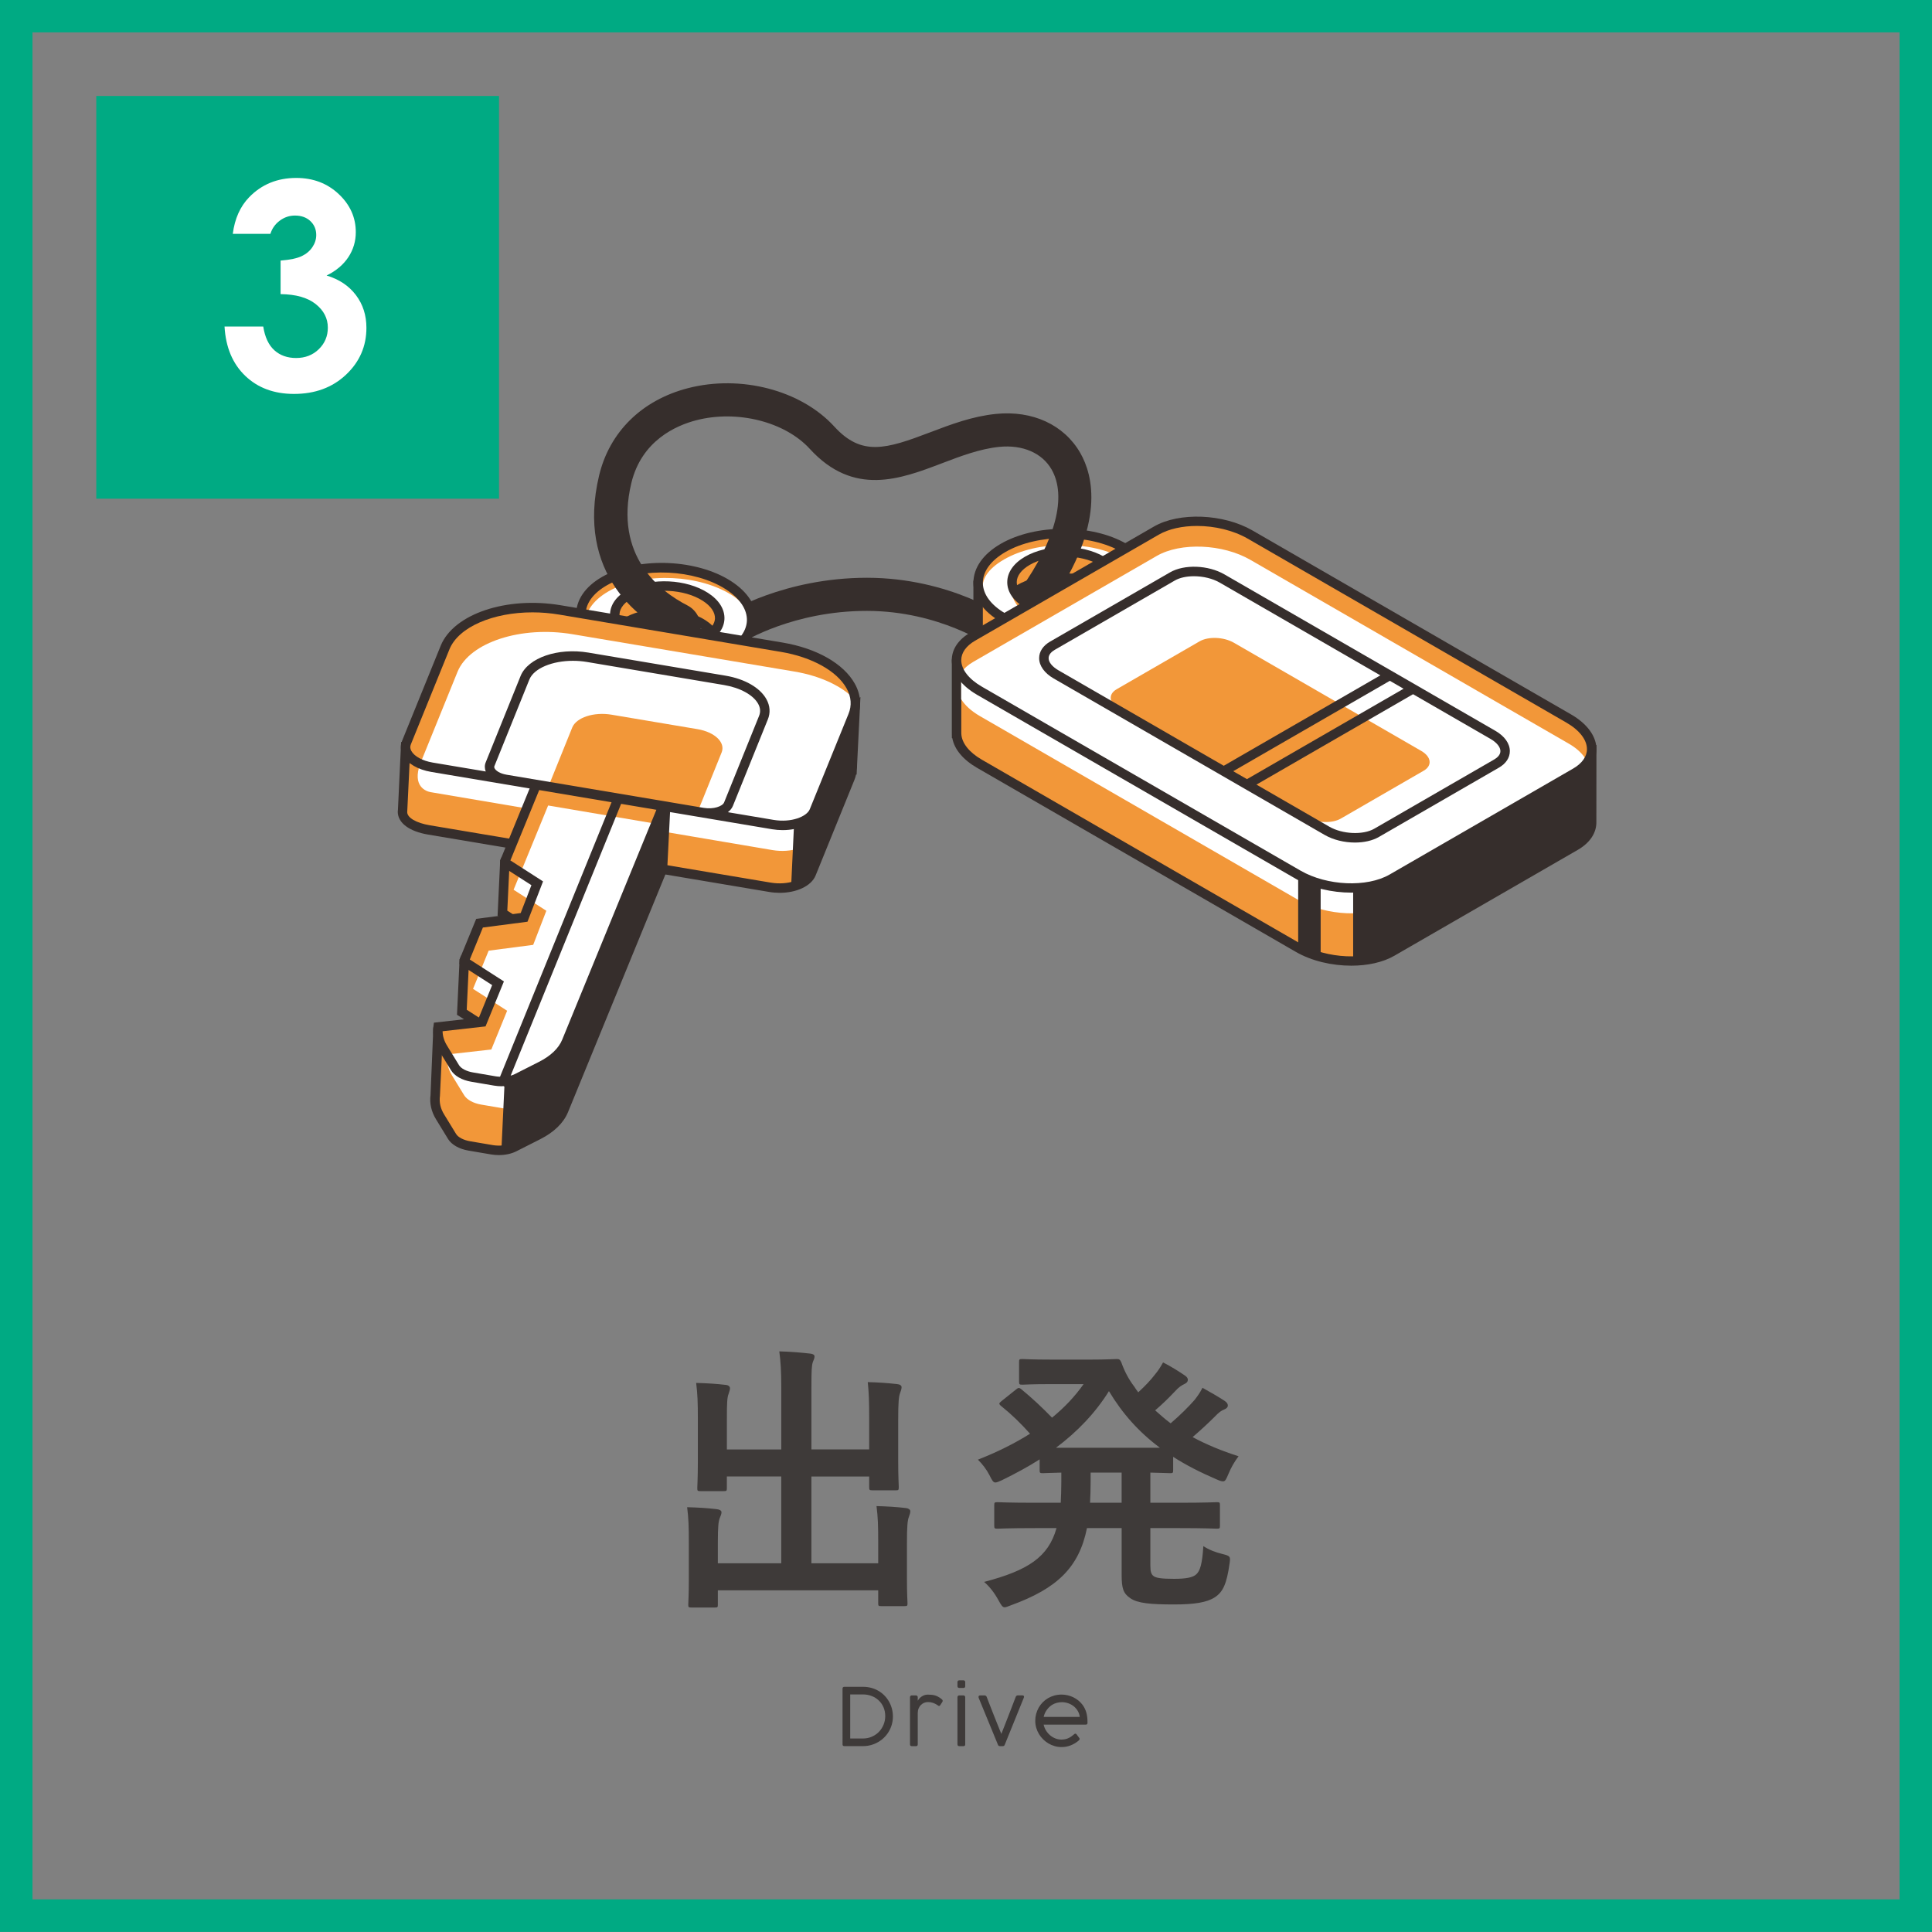 <?xml version="1.0" encoding="utf-8"?>
<!-- Generator: Adobe Illustrator 15.0.0, SVG Export Plug-In . SVG Version: 6.00 Build 0)  -->
<!DOCTYPE svg PUBLIC "-//W3C//DTD SVG 1.1//EN" "http://www.w3.org/Graphics/SVG/1.1/DTD/svg11.dtd">
<svg version="1.1" id="レイヤー_1" xmlns="http://www.w3.org/2000/svg" xmlns:xlink="http://www.w3.org/1999/xlink" x="0px"
	 y="0px" width="200px" height="200px" viewBox="50 50 200 200" enable-background="new 50 50 200 200" xml:space="preserve">
<rect x="50" y="50" width="200" height="200" fill="#808080" stroke="none"/>
<g id="_x33_">
	<g>
		<g>
			<g>
				<path fill="#3E3A39" d="M139.977,196.781c0-1.663-0.029-2.566-0.146-3.705c1.08,0.029,2.013,0.088,3.034,0.205
					c0.292,0.028,0.467,0.146,0.467,0.321c0,0.203-0.088,0.407-0.147,0.584c-0.146,0.378-0.204,0.932-0.204,2.857v4.113
					c0,1.75,0.059,2.596,0.059,2.771c0,0.32-0.03,0.349-0.292,0.349h-2.421c-0.321,0-0.35-0.028-0.35-0.349v-1.079h-5.98v8.984
					h6.914v-2.217c0-1.692-0.03-2.567-0.175-3.705c1.109,0.029,2.071,0.088,3.063,0.204c0.263,0.029,0.437,0.176,0.437,0.321
					c0,0.204-0.087,0.408-0.146,0.584c-0.146,0.378-0.204,0.933-0.204,2.857v3.531c0,1.633,0.059,2.392,0.059,2.566
					c0,0.263-0.03,0.292-0.321,0.292h-2.393c-0.292,0-0.32-0.029-0.32-0.292v-1.342h-16.6v1.487c0,0.264-0.029,0.292-0.321,0.292
					h-2.392c-0.32,0-0.35-0.028-0.35-0.292c0-0.203,0.059-0.933,0.059-2.566v-3.851c0-1.664-0.029-2.539-0.175-3.676
					c1.108,0.029,2.07,0.087,3.063,0.203c0.292,0.03,0.495,0.146,0.495,0.321c0,0.204-0.115,0.409-0.175,0.584
					c-0.146,0.35-0.204,0.933-0.204,2.538v2.158h6.564v-8.984h-5.631v1.196c0,0.29-0.029,0.319-0.32,0.319h-2.421
					c-0.292,0-0.321-0.029-0.321-0.319c0-0.205,0.059-1.022,0.059-2.772v-4.376c0-1.691-0.03-2.567-0.175-3.733
					c1.108,0.029,2.071,0.087,3.063,0.204c0.292,0.029,0.438,0.175,0.438,0.35c0,0.205-0.087,0.351-0.146,0.583
					c-0.146,0.352-0.175,0.935-0.175,2.568v3.18h5.631v-6.39c0-1.721-0.059-2.624-0.205-3.762c1.108,0.027,2.188,0.115,3.209,0.232
					c0.262,0.029,0.437,0.117,0.437,0.292c0,0.204-0.087,0.35-0.175,0.584c-0.117,0.378-0.146,0.786-0.146,2.683v6.36h5.98V196.781z
					"/>
				<path fill="#3E3A39" d="M169.087,212.127c0,0.554,0.088,0.845,0.321,1.02c0.262,0.205,0.815,0.293,2.129,0.293
					c1.284,0,1.955-0.146,2.304-0.468c0.38-0.35,0.612-1.021,0.729-2.918c0.583,0.38,1.254,0.643,1.984,0.817
					c0.787,0.204,0.846,0.233,0.729,0.992c-0.291,2.071-0.671,2.946-1.546,3.501c-0.815,0.524-2.101,0.729-4.2,0.729
					c-2.393,0-3.764-0.116-4.522-0.642c-0.728-0.496-0.903-0.992-0.903-2.451v-4.812h-3.59c-0.815,4.055-3.062,6.243-7.875,7.993
					c-0.321,0.117-0.496,0.205-0.643,0.205c-0.232,0-0.35-0.205-0.643-0.73c-0.407-0.758-0.961-1.458-1.486-1.896
					c4.551-1.195,6.65-2.566,7.496-5.571h-2.188c-2.771,0-3.733,0.059-3.908,0.059c-0.321,0-0.351-0.029-0.351-0.321v-2.1
					c0-0.292,0.029-0.321,0.351-0.321c0.175,0,1.137,0.059,3.908,0.059h2.625c0.03-0.643,0.06-1.342,0.06-2.13v-0.992
					c-1.255,0.029-1.779,0.059-1.896,0.059c-0.321,0-0.349-0.029-0.349-0.32v-1.108c-1.227,0.787-2.539,1.487-3.91,2.158
					c-0.32,0.146-0.525,0.234-0.671,0.234c-0.233,0-0.351-0.234-0.612-0.759c-0.322-0.612-0.701-1.109-1.197-1.605
					c2.014-0.787,3.822-1.692,5.397-2.684c-0.993-1.108-1.896-1.984-2.946-2.83c-0.146-0.115-0.233-0.203-0.233-0.291
					c0-0.059,0.088-0.146,0.233-0.264l1.459-1.166c0.263-0.205,0.32-0.262,0.582-0.059c1.168,0.963,2.159,1.896,3.182,2.947
					c1.283-1.052,2.363-2.188,3.266-3.472h-3.266c-2.188,0-2.889,0.059-3.064,0.059c-0.32,0-0.349-0.03-0.349-0.321v-2.013
					c0-0.292,0.028-0.322,0.349-0.322c0.176,0,0.876,0.059,3.064,0.059h4.024c1.634,0,2.451-0.059,2.656-0.059
					c0.261,0,0.349,0.03,0.495,0.352c0.319,0.903,0.759,1.749,1.342,2.508c0.117,0.204,0.262,0.38,0.408,0.584
					c0.7-0.643,1.284-1.255,1.75-1.867c0.292-0.35,0.525-0.7,0.817-1.225c0.876,0.437,1.722,0.991,2.246,1.342
					c0.263,0.174,0.321,0.32,0.321,0.467c0,0.175-0.117,0.32-0.38,0.438c-0.233,0.116-0.524,0.262-0.992,0.787
					c-0.612,0.643-1.225,1.255-2.013,1.926c0.525,0.466,1.051,0.934,1.605,1.342c0.99-0.846,1.867-1.723,2.479-2.422
					c0.291-0.379,0.554-0.728,0.815-1.255c0.847,0.468,1.605,0.905,2.276,1.342c0.263,0.176,0.35,0.322,0.35,0.498
					c0,0.173-0.146,0.319-0.379,0.407c-0.292,0.117-0.524,0.263-1.021,0.788c-0.644,0.642-1.401,1.341-2.247,2.07
					c1.46,0.788,3.034,1.43,4.755,1.984c-0.438,0.584-0.758,1.138-1.05,1.837c-0.233,0.555-0.32,0.759-0.555,0.759
					c-0.146,0-0.349-0.058-0.67-0.204c-1.691-0.729-3.181-1.487-4.493-2.333v1.371c0,0.291-0.029,0.32-0.32,0.32
					c-0.146,0-0.7-0.029-2.042-0.059v3.122h2.945c2.802,0,3.733-0.059,3.938-0.059c0.293,0,0.321,0.029,0.321,0.321v2.1
					c0,0.292-0.028,0.321-0.321,0.321c-0.205,0-1.137-0.059-3.938-0.059h-2.945V212.127z M170.077,199.874
					c-2.187-1.634-3.878-3.53-5.279-5.864c-1.399,2.246-3.238,4.172-5.484,5.864H170.077z M166.111,205.562v-3.122h-3.21v0.992
					c0,0.759-0.028,1.459-0.059,2.13H166.111z"/>
			</g>
		</g>
		<g>
			<g>
				<path fill="#3E3A39" d="M137.218,224.817c0-0.132,0.064-0.198,0.19-0.198h1.931c0.295,0,0.576,0.036,0.844,0.106
					c0.267,0.072,0.516,0.174,0.744,0.307c0.229,0.133,0.436,0.292,0.621,0.479c0.184,0.188,0.342,0.396,0.473,0.622
					c0.131,0.229,0.233,0.473,0.304,0.736c0.072,0.264,0.108,0.538,0.108,0.825c0,0.283-0.037,0.557-0.11,0.815
					c-0.072,0.262-0.176,0.506-0.309,0.732c-0.134,0.228-0.294,0.434-0.482,0.62c-0.188,0.187-0.396,0.346-0.624,0.477
					c-0.229,0.134-0.476,0.236-0.741,0.31c-0.264,0.073-0.54,0.11-0.827,0.11h-1.931c-0.05,0-0.094-0.012-0.132-0.036
					c-0.038-0.023-0.058-0.069-0.058-0.138V224.817z M139.32,229.97c0.336,0,0.646-0.062,0.93-0.188
					c0.284-0.124,0.528-0.29,0.734-0.501c0.205-0.212,0.365-0.458,0.481-0.739c0.116-0.28,0.174-0.579,0.174-0.893
					c0-0.337-0.061-0.642-0.182-0.918c-0.122-0.275-0.286-0.512-0.495-0.707c-0.208-0.195-0.451-0.347-0.729-0.454
					c-0.279-0.108-0.576-0.162-0.893-0.162h-1.327v4.562H139.32z"/>
				<path fill="#3E3A39" d="M145.004,226.062c0.034-0.063,0.08-0.132,0.143-0.206c0.062-0.074,0.137-0.144,0.226-0.207
					c0.088-0.063,0.189-0.117,0.301-0.16c0.113-0.042,0.238-0.063,0.372-0.063c0.15,0,0.284,0.006,0.404,0.019
					c0.12,0.013,0.233,0.034,0.341,0.066c0.107,0.031,0.21,0.074,0.312,0.129c0.101,0.054,0.206,0.121,0.316,0.205
					c0.033,0.024,0.07,0.056,0.109,0.094c0.041,0.038,0.06,0.084,0.06,0.136c0,0.031-0.007,0.059-0.021,0.084l-0.244,0.377
					c-0.039,0.046-0.077,0.069-0.116,0.069c-0.021,0-0.042-0.008-0.062-0.023c-0.019-0.016-0.042-0.031-0.07-0.05
					c-0.17-0.117-0.336-0.201-0.498-0.256c-0.162-0.054-0.333-0.08-0.515-0.08c-0.137,0-0.27,0.025-0.396,0.078
					s-0.239,0.129-0.337,0.227c-0.098,0.097-0.177,0.217-0.235,0.358c-0.059,0.143-0.089,0.304-0.089,0.481v3.237
					c0,0.122-0.06,0.184-0.182,0.184h-0.429c-0.127,0-0.191-0.062-0.191-0.184v-4.887c0-0.055,0.018-0.1,0.054-0.132
					c0.036-0.034,0.079-0.05,0.128-0.05h0.43c0.058,0,0.103,0.018,0.138,0.054c0.035,0.036,0.052,0.079,0.052,0.128V226.062z"/>
				<path fill="#3E3A39" d="M149.92,224.553c0,0.122-0.061,0.181-0.182,0.181h-0.426c-0.13,0-0.195-0.059-0.195-0.181v-0.427
					c0-0.055,0.018-0.098,0.054-0.131s0.078-0.049,0.128-0.049h0.429c0.058,0,0.105,0.017,0.139,0.051
					c0.035,0.035,0.052,0.077,0.052,0.129V224.553z M149.92,230.576c0,0.122-0.061,0.184-0.182,0.184h-0.426
					c-0.13,0-0.195-0.062-0.195-0.184v-4.887c0-0.055,0.018-0.1,0.054-0.132c0.036-0.034,0.078-0.05,0.128-0.05h0.429
					c0.058,0,0.105,0.018,0.139,0.054c0.035,0.036,0.052,0.079,0.052,0.128V230.576z"/>
				<path fill="#3E3A39" d="M152.141,225.66c0.053,0.139,0.119,0.313,0.202,0.525c0.083,0.213,0.173,0.441,0.269,0.688
					c0.098,0.247,0.197,0.502,0.3,0.764c0.104,0.261,0.203,0.511,0.298,0.749c0.096,0.235,0.182,0.452,0.26,0.646
					c0.079,0.194,0.143,0.349,0.189,0.462c0.044-0.113,0.104-0.268,0.182-0.462c0.078-0.193,0.162-0.41,0.254-0.648
					c0.093-0.239,0.189-0.489,0.291-0.75c0.102-0.264,0.201-0.517,0.297-0.764c0.094-0.247,0.183-0.476,0.264-0.688
					c0.082-0.213,0.148-0.387,0.201-0.525c0.02-0.047,0.047-0.084,0.084-0.111c0.035-0.027,0.08-0.041,0.134-0.041h0.46
					c0.121,0,0.182,0.049,0.182,0.145c0,0.008-0.001,0.018-0.004,0.029c-0.002,0.011-0.008,0.023-0.013,0.037
					s-0.009,0.029-0.012,0.045l-1.964,4.846c-0.008,0.014-0.016,0.029-0.023,0.048c-0.006,0.019-0.018,0.034-0.033,0.05
					c-0.014,0.016-0.035,0.028-0.059,0.039c-0.025,0.012-0.061,0.018-0.104,0.018h-0.273c-0.045,0-0.078-0.006-0.104-0.018
					c-0.025-0.011-0.045-0.023-0.061-0.039s-0.025-0.031-0.033-0.05c-0.006-0.019-0.014-0.034-0.021-0.048l-1.99-4.842
					c-0.002-0.008-0.004-0.018-0.008-0.028c-0.004-0.022-0.008-0.05-0.008-0.083c0-0.096,0.062-0.145,0.191-0.145h0.432
					c0.057,0,0.102,0.014,0.137,0.041C152.094,225.576,152.121,225.613,152.141,225.66z"/>
				<path fill="#3E3A39" d="M161.158,229.557c0.025-0.022,0.051-0.043,0.08-0.062s0.059-0.029,0.09-0.029
					c0.041,0,0.082,0.025,0.119,0.074c0.057,0.074,0.101,0.135,0.134,0.183c0.035,0.047,0.064,0.083,0.086,0.11
					c0.021,0.03,0.038,0.052,0.049,0.066c0.015,0.017,0.025,0.034,0.034,0.052c0.008,0.018,0.013,0.039,0.013,0.061
					c0,0.03-0.013,0.062-0.035,0.097c-0.023,0.035-0.065,0.076-0.123,0.123c-0.118,0.093-0.241,0.178-0.37,0.254
					c-0.127,0.075-0.262,0.141-0.402,0.195c-0.141,0.056-0.289,0.1-0.444,0.129c-0.155,0.03-0.321,0.046-0.495,0.046
					c-0.244,0-0.482-0.032-0.71-0.098c-0.229-0.065-0.444-0.157-0.647-0.276c-0.203-0.121-0.389-0.263-0.555-0.429
					c-0.167-0.166-0.311-0.349-0.432-0.55s-0.215-0.418-0.281-0.646c-0.066-0.231-0.1-0.469-0.1-0.719
					c0-0.248,0.031-0.487,0.093-0.72c0.063-0.23,0.151-0.446,0.265-0.648c0.115-0.201,0.254-0.385,0.416-0.549
					c0.163-0.166,0.346-0.308,0.547-0.427c0.204-0.118,0.424-0.211,0.659-0.275s0.483-0.097,0.745-0.097
					c0.207,0,0.413,0.023,0.616,0.07c0.204,0.047,0.399,0.114,0.587,0.205c0.188,0.09,0.363,0.2,0.527,0.332
					c0.165,0.133,0.311,0.285,0.441,0.455c0.176,0.237,0.307,0.508,0.393,0.811c0.086,0.304,0.125,0.651,0.119,1.047
					c0,0.129-0.061,0.193-0.182,0.193h-4.357c0.047,0.221,0.129,0.426,0.246,0.612c0.117,0.188,0.258,0.352,0.422,0.49
					c0.164,0.138,0.345,0.247,0.548,0.326c0.2,0.079,0.409,0.118,0.624,0.118c0.15,0,0.289-0.016,0.411-0.044
					c0.123-0.028,0.234-0.067,0.333-0.116c0.102-0.047,0.195-0.104,0.281-0.164c0.085-0.062,0.168-0.126,0.248-0.192
					L161.158,229.557z M158.893,226.496c-0.209,0.141-0.391,0.318-0.541,0.531c-0.152,0.214-0.255,0.448-0.311,0.706h3.737
					c-0.029-0.23-0.102-0.438-0.213-0.626c-0.112-0.187-0.251-0.347-0.419-0.479c-0.168-0.133-0.359-0.235-0.569-0.309
					c-0.211-0.073-0.429-0.109-0.655-0.109c-0.18,0-0.357,0.023-0.531,0.07C159.216,226.328,159.049,226.399,158.893,226.496z"/>
			</g>
		</g>
		<rect x="59.967" y="59.934" fill="#00AA83" width="41.69" height="41.69"/>
		<g>
			<path fill="#FFFFFF" d="M77.991,74.21h-3.894c0.203-1.573,0.768-2.836,1.694-3.792c1.292-1.332,2.918-1.998,4.877-1.998
				c1.746,0,3.21,0.555,4.392,1.665c1.182,1.109,1.772,2.426,1.772,3.95c0,0.946-0.258,1.809-0.773,2.591
				c-0.518,0.781-1.267,1.413-2.251,1.896c1.293,0.386,2.303,1.059,3.032,2.018c0.729,0.96,1.092,2.092,1.092,3.394
				c0,1.911-0.705,3.529-2.113,4.855c-1.409,1.327-3.202,1.99-5.383,1.99c-2.064,0-3.748-0.625-5.05-1.874
				c-1.303-1.25-2.017-2.95-2.142-5.101h4.008c0.173,1.1,0.557,1.917,1.15,2.453c0.593,0.535,1.344,0.803,2.25,0.803
				c0.945,0,1.729-0.304,2.351-0.912c0.623-0.608,0.935-1.351,0.935-2.229c0-0.964-0.42-1.78-1.259-2.445
				c-0.839-0.666-2.05-1.008-3.632-1.027v-3.473c0.975-0.077,1.7-0.229,2.178-0.456c0.479-0.227,0.848-0.537,1.114-0.934
				c0.266-0.395,0.398-0.814,0.398-1.259c0-0.579-0.203-1.058-0.607-1.439c-0.405-0.381-0.936-0.572-1.592-0.572
				c-0.579,0-1.104,0.176-1.577,0.528C78.488,73.194,78.164,73.65,77.991,74.21z"/>
		</g>
		<g>
			<path fill="#00AA83" d="M246.643,53.347v193.278H53.363V53.347H246.643 M250.007,49.982H49.998v200.007h200.009V49.982
				L250.007,49.982z"/>
		</g>
		<g id="keys_2_">
			<g id="XMLID_1021_">
				<g id="XMLID_1107_">
					<path id="XMLID_1108_" fill="#362E2C" d="M152.487,116.884c-0.047-0.033-5.222-3.636-12.734-3.645c-0.01,0-0.019,0-0.027,0
						c-7.606,0-12.733,3.187-12.783,3.22l-1.834-2.899c0.244-0.153,6.061-3.75,14.65-3.75c8.656,0.012,14.482,4.114,14.726,4.289
						L152.487,116.884z"/>
				</g>
				<g id="XMLID_1087_">
					<g id="XMLID_1102_">
						<path id="XMLID_1106_" fill="#F29739" d="M164.533,106.274l-7.931,0.503l-5.345,3.605l-0.002,3.455h0.002l-0.002,2.378
							l3.666-1.19l1.506-0.878l-2.114-2.342c3.044-2.436,7.14-2.334,10.534-1.083l2.837-1.662L164.533,106.274z"/>
						<path id="XMLID_1103_" fill="#362E2C" d="M150.766,116.892v-6.769l5.674-3.824l8.266-0.525l3.812,3.367l-3.622,2.122
							l-0.218-0.08c-1.741-0.641-6.074-1.812-9.643,0.691l2.162,2.394l-2.125,1.225L150.766,116.892z M151.747,110.643l-0.003,4.898
							l2.975-0.964l0.943-0.55l-2.061-2.281l0.406-0.326c2.786-2.228,6.707-2.674,10.791-1.238l2.055-1.203l-2.491-2.204
							l-7.595,0.482L151.747,110.643z"/>
					</g>
					<g id="XMLID_1098_">
						<path id="XMLID_1099_" fill="#F29739" d="M166.358,106.772c-3.455-1.995-9.056-1.995-12.511,0
							c-3.457,1.995-3.457,5.228,0,7.222c3.455,1.995,9.056,1.995,12.511,0C169.812,112,169.812,108.767,166.358,106.772z
							 M156.354,112.547c-2.122-1.227-2.122-3.214,0-4.439c2.125-1.227,5.566-1.227,7.692,0c2.122,1.225,2.122,3.212,0,4.439
							C161.92,113.773,158.479,113.773,156.354,112.547z"/>
					</g>
					<g id="XMLID_1094_">
						<path id="XMLID_1095_" fill="#FFFFFF" d="M166.454,107.913c-3.453-1.995-9.056-1.995-12.511,0
							c-3.456,1.995-2.637,4.49,0.818,6.485c3.455,1.995,8.239,2.734,11.692,0.739C169.911,113.142,169.911,109.908,166.454,107.913
							z M156.451,113.688c-2.123-1.227-2.568-4.134-0.445-5.359c2.121-1.226,5.914-1.448,8.04-0.222
							c2.122,1.225,2.22,4.354,0.096,5.581S158.574,114.916,156.451,113.688z"/>
					</g>
					<g id="XMLID_1088_">
						<path id="XMLID_1089_" fill="#362E2C" d="M160.102,115.916c-2.352,0-4.708-0.516-6.5-1.552
							c-1.829-1.055-2.836-2.488-2.836-4.035c0-1.547,1.007-2.981,2.836-4.037c3.585-2.069,9.419-2.071,13.003,0
							c1.829,1.056,2.835,2.49,2.835,4.037c0,1.547-1.006,2.979-2.835,4.035C164.811,115.399,162.457,115.916,160.102,115.916z
							 M160.102,105.705c-2.175,0-4.354,0.478-6.011,1.434c-1.511,0.874-2.347,2.006-2.347,3.189c0,1.181,0.836,2.313,2.347,3.187
							c3.315,1.913,8.709,1.913,12.023,0c1.512-0.874,2.347-2.006,2.347-3.187c0-1.184-0.835-2.313-2.347-3.189l0,0
							C164.457,106.183,162.279,105.705,160.102,105.705z M160.199,113.909c-1.473,0-2.943-0.332-4.09-0.992l0,0
							c-1.185-0.685-1.839-1.625-1.839-2.644c0-1.021,0.654-1.96,1.839-2.645c2.293-1.323,5.887-1.323,8.182,0
							c1.183,0.685,1.838,1.624,1.838,2.645c0,1.019-0.653,1.959-1.838,2.644C163.143,113.577,161.671,113.909,160.199,113.909z
							 M156.599,112.068c1.986,1.143,5.215,1.143,7.2,0c0.87-0.503,1.349-1.142,1.349-1.796c0-0.657-0.479-1.294-1.349-1.797
							c-1.985-1.147-5.214-1.147-7.2,0c-0.868,0.502-1.347,1.14-1.347,1.797C155.252,110.927,155.73,111.565,156.599,112.068
							L156.599,112.068z"/>
					</g>
				</g>
				<g id="XMLID_1076_">
					<path id="XMLID_1086_" fill="#F29739" d="M125.391,110.585c-3.357-2.155-8.952-2.419-12.498-0.588
						c-3.545,1.829-3.698,5.06-0.34,7.215c0.462,0.298,0.974,0.551,1.51,0.775c-1.118-1.252-0.772-2.781,1.042-3.718
						c2.18-1.124,5.618-0.961,7.681,0.362c1.72,1.103,1.919,2.659,0.688,3.798c0.555-0.173,1.088-0.377,1.577-0.628
						C128.596,115.971,128.749,112.741,125.391,110.585z"/>
					<path id="XMLID_1083_" fill="#FFFFFF" d="M125.804,111.635c-3.358-2.155-8.953-2.419-12.499-0.59
						c-3.542,1.831-3.696,5.062-0.339,7.216c3.357,2.155,7.184,2.384,10.726,0.555C127.239,116.988,129.162,113.79,125.804,111.635z
						 M115.541,116.934c-2.064-1.325-2.383-4.389-0.203-5.513c2.177-1.125,5.806-0.83,7.87,0.493
						c2.062,1.326,1.559,3.888-0.619,5.013C120.407,118.051,117.603,118.258,115.541,116.934z"/>
					<path id="XMLID_1077_" fill="#362E2C" d="M128.299,114.309c0.072-1.545-0.864-3.023-2.642-4.164
						c-3.484-2.236-9.31-2.51-12.986-0.612c-1.878,0.968-2.951,2.353-3.024,3.898c-0.001,0.006,0,0.011,0,0.017
						c0,0.003-0.001,0.009-0.001,0.013c-0.073,1.545,0.866,3.023,2.644,4.164c0.45,0.29,0.969,0.555,1.585,0.813l2,0.842
						l-0.252-0.283c1.226,0.313,2.54,0.474,3.842,0.474c0.81,0,1.608-0.082,2.389-0.208l-0.304,0.281l2.07-0.646
						c0.642-0.201,1.183-0.417,1.656-0.661c1.877-0.968,2.952-2.354,3.023-3.899c0-0.005-0.001-0.01-0.001-0.016
						C128.297,114.318,128.299,114.314,128.299,114.309z M123.052,114.22c-1.232-0.79-2.876-1.196-4.5-1.196
						c-1.315,0-2.617,0.268-3.671,0.812c-0.229,0.115-0.425,0.248-0.614,0.384c-0.088-0.209-0.147-0.42-0.138-0.633
						c0.031-0.655,0.539-1.271,1.431-1.731c2.036-1.049,5.264-0.901,7.191,0.339c0.845,0.542,1.293,1.202,1.262,1.856
						c-0.013,0.25-0.115,0.49-0.258,0.721C123.549,114.577,123.318,114.391,123.052,114.22z M123.074,115.475
						c-0.151,0.108-0.307,0.212-0.49,0.307c-2.037,1.053-5.263,0.898-7.193-0.339c-0.213-0.137-0.4-0.28-0.562-0.432
						c0.151-0.107,0.316-0.211,0.501-0.306c2.035-1.052,5.264-0.901,7.191,0.339C122.732,115.181,122.914,115.326,123.074,115.475z
						 M124.829,117.337c-0.05,0.024-0.108,0.04-0.157,0.064c0.067-0.259,0.092-0.521,0.07-0.787
						c-0.031-0.353-0.165-0.693-0.352-1.023c0.366-0.451,0.576-0.957,0.603-1.494c0.047-1.019-0.561-1.989-1.713-2.728
						c-2.228-1.429-5.817-1.598-8.17-0.384c-1.215,0.628-1.911,1.534-1.959,2.555c-0.022,0.481,0.106,0.948,0.363,1.389
						c-0.273,0.35-0.469,0.728-0.542,1.131c-0.049,0.262-0.048,0.525-0.006,0.789c-0.045-0.029-0.102-0.048-0.147-0.078
						c-1.464-0.939-2.241-2.103-2.194-3.278c0.061-1.175,0.944-2.262,2.492-3.061c3.401-1.756,8.787-1.501,12.01,0.566
						c1.461,0.939,2.24,2.102,2.192,3.277C127.258,115.452,126.375,116.538,124.829,117.337z M114.336,117.538
						c-0.335-0.424-0.479-0.87-0.4-1.3c0.032-0.18,0.114-0.351,0.217-0.521c0.208,0.193,0.442,0.379,0.71,0.55h0.001
						c1.229,0.791,2.875,1.196,4.499,1.196c1.316,0,2.617-0.267,3.67-0.81c0.229-0.119,0.432-0.25,0.622-0.386
						c0.061,0.144,0.099,0.29,0.112,0.436c0.039,0.434-0.149,0.866-0.524,1.255C120.475,118.801,117.016,118.637,114.336,117.538z"
						/>
				</g>
				<g id="XMLID_1074_">
					<path id="XMLID_1075_" fill="#362E2C" d="M122.435,115.672c-0.176,0.61-0.834,0.944-1.429,0.721
						c-5.032-1.884-11.373-7.146-8.99-17.157c1.075-4.518,4.427-7.816,9.194-9.051c5.486-1.422,11.717,0.211,15.152,3.968
						c2.838,3.105,5.35,2.344,9.919,0.603c2.138-0.813,4.351-1.656,6.804-1.906c3.8-0.39,7.071,1.123,8.745,4.039
						c1.326,2.311,2.632,7.353-3.025,15.586c-0.346,0.501-1.041,0.611-1.529,0.252l-1.58-1.15c-0.167-0.122-0.198-0.358-0.081-0.526
						c3.664-5.136,4.846-9.663,3.243-12.455c-0.979-1.707-3.006-2.583-5.426-2.335c-2.006,0.204-4,0.965-5.931,1.7
						c-4.277,1.629-9.123,3.477-13.671-1.494c-2.573-2.813-7.521-4.062-11.759-2.961c-2.057,0.533-5.664,2.087-6.721,6.525
						c-1.792,7.542,2.963,11.182,5.8,12.636C122.246,113.228,122.777,114.489,122.435,115.672L122.435,115.672z"/>
				</g>
				<g id="XMLID_1045_">
					<g id="XMLID_1066_">
						<g id="XMLID_1073_">
							<path fill="#F29739" d="M138.207,129.681c0.02-0.158,0.027-0.313,0.023-0.467l0.3-6.1l-3.114,2.097
								c-1.263-0.787-2.888-1.398-4.777-1.716l-22.98-3.864c-5.307-0.892-10.628,0.841-11.883,3.87l-1.27,3.129l-2.513,0.587
								l-0.308,6.524c-0.001,0.021-0.004,0.045-0.004,0.067l-0.001,0.039l-0.014,0.194c0.008,0.926,1.119,1.603,2.746,1.876
								l35.286,5.933c1.908,0.322,3.821-0.302,4.273-1.393l4.004-9.86c0.108-0.26,0.171-0.522,0.213-0.785l0.013-0.001
								L138.207,129.681z"/>
						</g>
						<g id="XMLID_1072_">
							<path fill="#FFFFFF" d="M138.389,125.375c-1.312-1.366-3.521-2.457-6.291-2.924l-22.98-3.863
								c-5.308-0.892-10.627,0.84-11.882,3.869l-3.738,6.61c-0.854,2.355,0.628,2.859,1.081,2.936l35.391,5.999
								c1.91,0.32,3.826-0.302,4.276-1.393l3.896-9.569C138.371,126.485,138.446,125.925,138.389,125.375z"/>
						</g>
						<g id="XMLID_1068_">
							<path id="XMLID_1069_" fill="#362E2C" d="M130.714,142.425c-0.359,0-0.727-0.029-1.096-0.092l-35.286-5.935
								c-1.964-0.327-3.144-1.208-3.156-2.354l0.019-0.238l0.328-6.984l2.626-0.613l1.176-2.895
								c1.357-3.28,6.807-5.111,12.418-4.167l22.979,3.864c1.753,0.295,3.363,0.852,4.683,1.618l3.667-2.468l-0.35,7.074
								c0.004,0.14-0.004,0.311-0.024,0.484l-0.021,0.455l-0.061,0.018c-0.049,0.214-0.108,0.405-0.186,0.59l-4.003,9.859
								C133.977,141.73,132.452,142.425,130.714,142.425z M92.466,127.61l-0.311,6.468c0.009,0.57,0.926,1.118,2.34,1.354
								l35.285,5.935c1.808,0.306,3.425-0.333,3.742-1.095l4.002-9.859c0.084-0.202,0.141-0.417,0.185-0.677l0.014-0.115
								c0.018-0.133,0.025-0.266,0.021-0.398l0.253-5.156l-2.566,1.729l-0.269-0.17c-1.258-0.782-2.849-1.353-4.601-1.647
								l-22.979-3.863c-5.088-0.858-10.178,0.747-11.35,3.572l-1.363,3.362L92.466,127.61z"/>
						</g>
						<g id="XMLID_1067_">
							<path fill="#362E2C" d="M133.972,140.431l4.004-9.863c0.108-0.26,0.17-0.522,0.212-0.782l0.013-0.004l0.006-0.129
								c0.02-0.157,0.028-0.312,0.023-0.468l0.3-6.099l-3.114,2.099c-0.513-0.32-1.101-0.603-1.728-0.856l-1.487,10.965
								l-0.304,6.486C132.902,141.562,133.701,141.082,133.972,140.431z"/>
						</g>
					</g>
					<g id="XMLID_1053_">
						<path id="XMLID_1065_" fill="#F29739" d="M115.048,137.412l-9.464-1.604l-1.426,3.483l-1.898-0.028l-0.249,5.266l3.39,2.176
							l-1.361,3.529l-2.68,0.349l-3.301-1.063l-0.25,5.267l3.533,2.269l-0.294,0.719l-0.205,0.3l-5.453-1.763l-0.335,7.123
							c-0.099,0.729,0.066,1.474,0.502,2.185l1.247,2.032c0.286,0.47,0.955,0.834,1.774,0.972l2.355,0.4
							c0.815,0.139,1.673,0.035,2.289-0.278l2.497-1.263c1.306-0.662,2.222-1.546,2.628-2.539l10.265-25.061l0.387-8.217
							L115.048,137.412z"/>
						<g id="XMLID_1061_">
							<path id="XMLID_1062_" fill="#362E2C" d="M101.646,169.574c-0.263,0-0.531-0.021-0.793-0.064l-2.357-0.401
								c-0.959-0.162-1.749-0.61-2.11-1.197l-1.247-2.039c-0.487-0.793-0.684-1.657-0.571-2.502l0.292-7.03l5.777,1.154l0.097-0.246
								l-3.425-2.199l0.267-5.731l0.169-0.411l3.662,1.177l2.278-0.297l1.115-2.884l-3.29-2.114l0.27-5.722l0.124-0.3l1.929,0.029
								l1.449-3.535l9.541,1.616l4.747-6.903l-0.504,10.098l-10.267,25.06c-0.453,1.106-1.443,2.071-2.859,2.788l-2.498,1.266
								C102.94,169.439,102.304,169.574,101.646,169.574z M95.849,156.977l-0.307,6.482c-0.087,0.667,0.059,1.294,0.432,1.903
								l1.247,2.036c0.21,0.337,0.774,0.63,1.438,0.743l2.357,0.401c0.705,0.119,1.467,0.031,1.983-0.232l2.5-1.265
								c1.203-0.611,2.031-1.398,2.394-2.284l10.236-24.983l0.302-6.416l-3.153,4.585l-9.386-1.591l-1.405,3.43l-1.756-0.027
								l-0.215,4.511l3.488,2.239l-1.61,4.172l-3.075,0.402l-2.799-0.9l-0.205,4.345l3.638,2.334l-0.497,1.19l-0.414,0.601
								L95.849,156.977z"/>
						</g>
						<g id="XMLID_1060_">
							<path fill="#F29739" d="M108.681,157.823l10.266-25.059l-13.112-2.223l-3.574,8.722l0,0l3.389,2.173l-1.362,3.532
								l-4.61,0.602l-1.253,3.059l-0.365,0.892l3.533,2.268l-1.639,4.012l-4.563,0.512c-0.101,0.729,0.066,1.473,0.502,2.185
								l1.248,2.033c0.287,0.47,0.953,0.835,1.774,0.972l2.355,0.4c0.815,0.139,1.674,0.035,2.287-0.278l2.497-1.264
								C107.359,159.699,108.274,158.816,108.681,157.823z"/>
						</g>
						<path id="XMLID_1059_" fill="#FFFFFF" d="M109.588,160.668l8.422-20.753l0.288-3.935l-0.691-0.755l-10.865-1.841l-3.575,8.723
							l0,0l3.39,2.175l-1.361,3.53l-4.611,0.601l-1.252,3.062l-0.366,0.891l3.531,2.266l-1.637,4.012l-4.565,0.513
							c-0.1,0.731,0.067,1.476,0.503,2.187l1.247,2.031c0.287,0.469,0.953,0.837,1.773,0.974l2.356,0.399
							c0.815,0.139,1.673,0.034,2.287-0.275l2.498-1.266C108.268,162.541,109.183,161.659,109.588,160.668z"/>
						<path id="XMLID_1055_" fill="#362E2C" d="M119.587,132.409l0.012-0.027l-14.104-2.39l-3.592,8.775l-0.124,0.3l-0.022,0.475
							l3.255,2.092l-1.111,2.885l-4.604,0.601l-1.553,3.786l-0.169,0.411l-0.016,0.485l3.389,2.176l-1.373,3.364l-4.657,0.524
							l-0.05,0.379c-0.116,0.846,0.083,1.71,0.568,2.504l1.249,2.037c0.365,0.596,1.135,1.032,2.109,1.197l2.356,0.4
							c0.264,0.045,0.53,0.066,0.796,0.066c0.058,0,0.109-0.016,0.167-0.018l0.078,0.047l0.163-0.01
							c0.554-0.039,1.056-0.165,1.451-0.367l2.498-1.266c1.417-0.717,2.407-1.683,2.859-2.786l10.499-25.628L119.587,132.409z
							 M118.218,133.172l-10.023,24.464c-0.362,0.885-1.19,1.675-2.395,2.285l-2.498,1.266c-0.132,0.066-0.28,0.123-0.438,0.164
							l11.703-28.798L118.218,133.172z M98.961,161.018c-0.667-0.112-1.229-0.406-1.438-0.744l-1.248-2.035
							c-0.298-0.484-0.452-0.983-0.457-1.485l4.445-0.501l1.902-4.658l-3.531-2.266l1.354-3.312l4.618-0.601l1.61-4.174
							l-3.381-2.172l3.269-7.981l7.483,1.269l-11.824,29.104c-0.15-0.006-0.3-0.016-0.447-0.041L98.961,161.018z"/>
						<g id="XMLID_1054_">
							<path fill="#362E2C" d="M118.826,133.614l-2.081,4.275l-7.523,18.567l-0.999,2.551l-3.516,2.087l-2.47,0.927l-0.333,7.079
								c0.453-0.037,0.883-0.139,1.231-0.312l2.499-1.265c1.306-0.663,2.22-1.547,2.627-2.537l10.266-25.062L118.826,133.614z"/>
						</g>
					</g>
					<g id="XMLID_1046_">
						<g id="XMLID_1052_">
							<path fill="#F29739" d="M130.002,135.358l-35.285-5.934c-1.911-0.32-3.092-1.462-2.641-2.553l4.003-9.863
								c1.258-3.028,6.577-4.761,11.885-3.868l22.978,3.864c5.309,0.892,8.593,4.072,7.337,7.1l-4.003,9.863
								C133.825,135.056,131.911,135.68,130.002,135.358z"/>
						</g>
						<path id="XMLID_1051_" fill="#FFFFFF" d="M138.524,122.439c-1.309-1.365-3.519-2.457-6.289-2.922l-22.98-3.865
							c-5.306-0.892-10.626,0.839-11.883,3.87l-3.875,9.545c0.359,0.157,0.767,0.282,1.22,0.356l12.422,2.09
							c-0.181-0.177-0.25-0.39-0.164-0.599l2.266-5.609c0.427-1.034,2.244-1.627,4.058-1.322l8.897,1.497
							c1.811,0.303,2.931,1.388,2.504,2.42l-2.266,5.611c-0.085,0.211-0.313,0.374-0.608,0.472l8.175,1.374
							c1.909,0.322,3.823-0.302,4.274-1.391l4.003-9.863C138.511,123.55,138.586,122.989,138.524,122.439z"/>
						<path id="XMLID_1047_" fill="#362E2C" d="M138.493,120.783c-1.15-2.077-3.94-3.669-7.467-4.263l-22.98-3.864
							c-5.604-0.943-11.059,0.886-12.417,4.168l-4.003,9.859c-0.206,0.499-0.17,1.043,0.102,1.535
							c0.458,0.83,1.546,1.461,2.908,1.69l35.286,5.934c0.37,0.062,0.738,0.091,1.099,0.091c1.734,0,3.26-0.694,3.71-1.78
							l4.004-9.861C139.21,123.141,139.128,121.928,138.493,120.783z M101.188,129.29l3.614-8.951
							c0.48-1.165,2.387-1.933,4.505-1.933c0.473,0,0.958,0.038,1.437,0.118l14.206,2.39c1.67,0.28,3.024,1.025,3.532,1.94
							c0.234,0.421,0.266,0.843,0.095,1.258l-3.617,8.955c-0.167,0.406-1.101,0.731-2.102,0.564l-20.415-3.433
							c-0.712-0.12-1.11-0.422-1.233-0.645C101.143,129.434,101.161,129.351,101.188,129.29z M137.829,123.921l-4.005,9.858
							c-0.315,0.764-1.925,1.402-3.739,1.096l-4.735-0.797c0.231-0.18,0.413-0.393,0.516-0.641l3.617-8.955
							c0.286-0.691,0.235-1.419-0.145-2.104c-0.66-1.189-2.24-2.099-4.226-2.432l-14.205-2.39c-3.16-0.527-6.235,0.53-7.012,2.412
							l-3.615,8.952c-0.126,0.305-0.117,0.632,0.003,0.943l-5.486-0.922c-1.053-0.176-1.901-0.637-2.213-1.199
							c-0.13-0.234-0.147-0.458-0.052-0.686l4.003-9.861c0.958-2.31,4.536-3.804,8.589-3.804c0.903,0,1.832,0.075,2.759,0.231
							l22.979,3.864c3.188,0.537,5.784,1.981,6.774,3.771C138.127,122.145,138.193,123.04,137.829,123.921z"/>
					</g>
				</g>
				<g id="XMLID_1022_">
					<g id="XMLID_1039_">
						<g id="XMLID_1040_">
							<path id="XMLID_1044_" fill="#F29739" d="M214.772,127.592l-10.607-0.399l-24.763-14.297
								c-2.872-1.658-7.219-1.838-9.705-0.402l-12.872,7.431l-7.803-1.623v7.497c-0.001,0.005,0,0.013,0,0.02v0.162l0.005,0.002
								c0.042,1.076,0.839,2.2,2.368,3.084l32.992,19.049c2.875,1.657,7.222,1.838,9.71,0.399l18.997-10.966
								c1.15-0.664,1.696-1.56,1.671-2.494L214.772,127.592z"/>
							<path id="XMLID_1041_" fill="#362E2C" d="M189.879,149.967c-1.996,0-4.102-0.483-5.735-1.43l-32.991-19.046
								c-1.461-0.844-2.359-1.924-2.569-3.076l-0.046-0.007l-0.007-0.59v-7.439c0-0.351,0.323-0.611,0.667-0.54l7.544,1.569
								l12.71-7.338c2.619-1.515,7.196-1.332,10.199,0.403l24.654,14.233l10.958,0.413l-0.008,7.936
								c0.03,1.146-0.65,2.186-1.917,2.919l-18.997,10.965C193.147,149.63,191.55,149.967,189.879,149.967z M149.512,125.848
								l0.005,0.116c0.037,0.945,0.811,1.922,2.125,2.679l32.991,19.048c2.732,1.576,6.868,1.759,9.218,0.402l18.998-10.967
								c0.955-0.552,1.446-1.265,1.427-2.058l0.006-7.006l-10.255-0.385l-0.105-0.061l-24.762-14.296
								c-2.736-1.577-6.87-1.757-9.218-0.402l-13.033,7.524l-7.396-1.538V125.848z"/>
						</g>
					</g>
					<path id="XMLID_1038_" fill="#F29739" d="M213.094,129.963l-18.997,10.967c-2.488,1.438-6.835,1.258-9.71-0.402l-32.992-19.047
						c-2.873-1.66-3.185-4.169-0.697-5.605l19-10.968c2.486-1.436,6.833-1.256,9.705,0.402l32.991,19.046
						C215.27,126.017,215.582,128.527,213.094,129.963z"/>
					<path id="XMLID_1035_" fill="#FFFFFF" d="M212.437,127.005l-32.993-19.047c-2.873-1.66-7.219-1.84-9.707-0.404l-18.998,10.968
						c-0.552,0.32-0.958,0.696-1.238,1.098v2.763c0.391,0.626,1.038,1.226,1.936,1.745l32.992,19.049
						c2.875,1.657,7.222,1.838,9.708,0.401l18.593-10.734C215.216,131.408,215.309,128.664,212.437,127.005z M197.378,129.785
						l-8.584,4.958c-0.911,0.526-2.503,0.459-3.555-0.148L165.851,123.4c-1.052-0.606-1.167-1.525-0.255-2.051l8.585-4.958
						c0.911-0.524,2.502-0.459,3.555,0.147l19.39,11.195C198.176,128.339,198.291,129.259,197.378,129.785z"/>
					<path id="XMLID_1030_" fill="#362E2C" d="M204.799,125.653l-7.543-4.355h0.002l-3.382-1.954h-0.002l-17.119-9.882
						c-1.683-0.972-4.154-1.064-5.632-0.213l-12.418,7.169c-0.729,0.422-1.133,1.03-1.133,1.712c0,0.784,0.547,1.552,1.502,2.104
						l16.631,9.601l0,0l3.382,1.954l0,0l8.032,4.637c0.911,0.527,2.056,0.794,3.147,0.794c0.922,0,1.808-0.191,2.482-0.581
						l12.418-7.171c0.733-0.422,1.133-1.031,1.133-1.712C206.3,126.969,205.753,126.202,204.799,125.653z M159.564,119.387
						c-0.633-0.368-1.016-0.837-1.012-1.256c0-0.408,0.35-0.695,0.642-0.864l12.421-7.171c0.518-0.299,1.229-0.444,1.98-0.444
						c0.93,0,1.917,0.224,2.669,0.659l16.629,9.602l-16.211,9.359L159.564,119.387z M178.021,130.043l-0.358-0.208l16.213-9.358
						l1.421,0.821l-16.21,9.358L178.021,130.043z M204.678,128.622l-12.419,7.169c-1.161,0.668-3.288,0.572-4.648-0.213
						l-7.544-4.355l16.212-9.359l8.03,4.635c0.634,0.368,1.013,0.836,1.013,1.257C205.321,128.163,204.971,128.45,204.678,128.622z"
						/>
					<g id="XMLID_1026_">
						<path id="XMLID_1027_" fill="#362E2C" d="M189.882,142.405c-1.999,0-4.104-0.484-5.738-1.428l-32.991-19.047
							c-1.668-0.963-2.624-2.273-2.624-3.596c0-1.125,0.685-2.141,1.926-2.858l18.997-10.967c2.619-1.514,7.192-1.333,10.199,0.402
							l32.99,19.048c1.667,0.961,2.622,2.271,2.622,3.595c0,1.126-0.684,2.142-1.925,2.857l-18.997,10.967
							C193.15,142.068,191.552,142.405,189.882,142.405z M173.911,104.446c-1.493,0-2.912,0.298-3.97,0.91l-18.998,10.968
							c-0.925,0.535-1.434,1.248-1.434,2.01c0,0.964,0.778,1.965,2.132,2.748l32.991,19.046c2.732,1.578,6.868,1.76,9.218,0.404
							l18.998-10.968c0.924-0.535,1.433-1.249,1.433-2.011c0-0.965-0.773-1.966-2.129-2.749l-32.993-19.047
							C177.657,104.892,175.729,104.446,173.911,104.446z"/>
					</g>
					<g id="XMLID_1023_">
						<path id="XMLID_1025_" fill="#362E2C" d="M184.387,148.134c0.702,0.407,1.496,0.72,2.327,0.948v-7.583l0.002-0.001
							c-0.833-0.228-1.627-0.543-2.329-0.948V148.134z"/>
						<path id="XMLID_1024_" fill="#362E2C" d="M214.769,127.611c-0.022,0.891-0.575,1.736-1.675,2.372l-18.997,10.967
							c-1.074,0.621-2.496,0.922-3.994,0.951l-0.025,0.018v7.567c1.508-0.025,2.939-0.326,4.02-0.95l18.997-10.968
							c1.15-0.664,1.696-1.56,1.671-2.494l0.008-7.464H214.769z"/>
					</g>
				</g>
			</g>
		</g>
	</g>
</g>
</svg>
